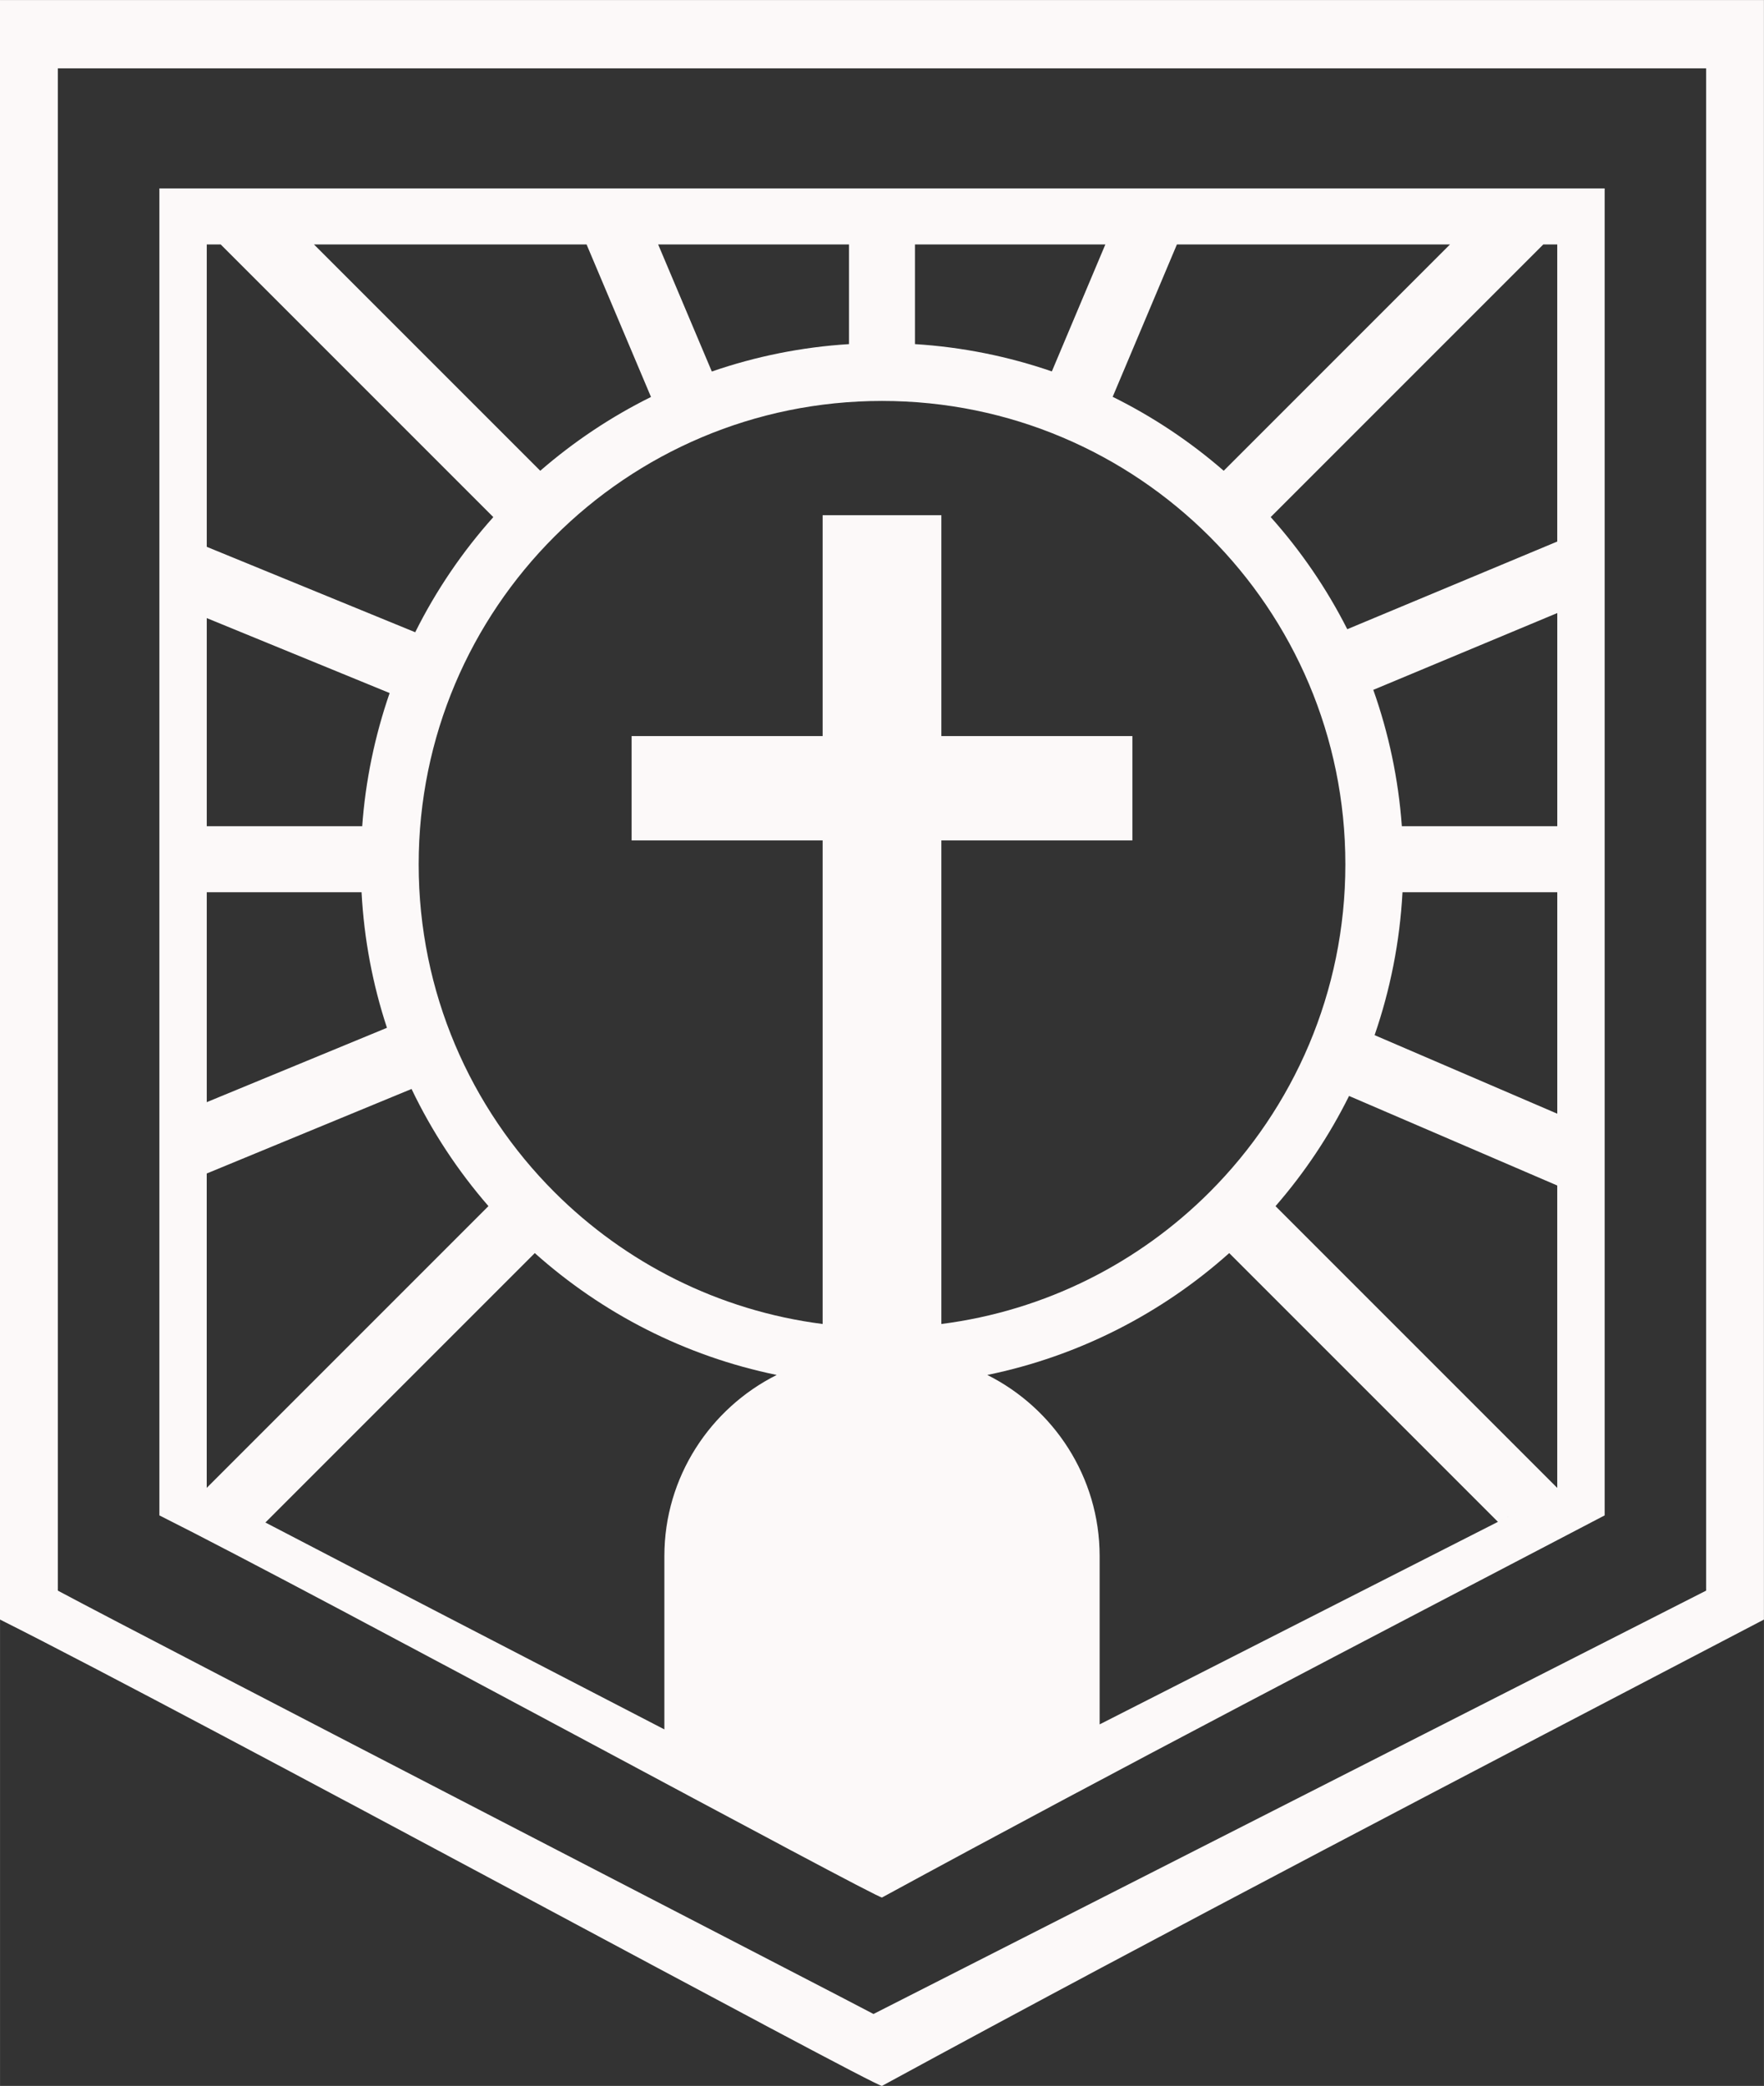 <?xml version="1.0" encoding="UTF-8"?>
<!DOCTYPE svg PUBLIC "-//W3C//DTD SVG 1.1//EN" "http://www.w3.org/Graphics/SVG/1.1/DTD/svg11.dtd">
<!-- Creator: CorelDRAW -->
<svg xmlns="http://www.w3.org/2000/svg" xml:space="preserve" width="1.722in" height="2.036in" version="1.1" style="shape-rendering:geometricPrecision; text-rendering:geometricPrecision; image-rendering:optimizeQuality; fill-rule:evenodd; clip-rule:evenodd"
viewBox="0 0 474.99 561.62"
 xmlns:xlink="http://www.w3.org/1999/xlink"
 xmlns:xodm="http://www.corel.com/coreldraw/odm/2003">
 <rect x="0" y="0" width="474.99" height="561.62" fill="#333333" stroke="none"/>
 <defs>
  <style type="text/css">
   <![CDATA[
    .fil0 {fill:#FCF9F9}
   ]]>
  </style>
 </defs>
 <g id="Layer_x0020_1">
  <path class="fil0" d="M178.89 465.63c-36.92,-19.1 -82.63,-42.76 -107.43,-55.7l0.91 -0.91 71.63 -71.63c18.11,16.19 40.44,27.74 65.14,32.81 -17.89,8.96 -30.25,27.49 -30.25,48.77l0 46.66zm56.32 76.63c-4.48,-2.47 -194.31,-100.41 -219.64,-113.99l0 -409.86 443.84 0 0 409.86 -224.21 113.99zm-235.21 -106.2c52.88,26.5 236.24,126.16 237.49,125.56 78.89,-42.92 157.83,-83.93 237.49,-125.56l0 -436.05 -474.99 0 0 436.05zm377.65 -195.84l41.68 0 0 59.64 -49.19 -21.15c4.19,-12.15 6.8,-25.07 7.51,-38.49zm41.68 -17.76l-41.85 0c-0.93,-12.79 -3.57,-25.1 -7.69,-36.72l49.54 -20.68 0 57.4zm-321.81 0l-41.85 0 0 -56.04 49.24 20.18c-3.95,11.44 -6.53,23.58 -7.41,36.18l0.02 -0.32zm-41.85 17.76l41.68 0c0.67,12.69 3.02,24.93 6.84,36.51l-48.52 20.02 0 -56.53zm56.13 -69.99l-56.13 -23 0 -81.41 3.75 0 73.41 73.41c-8.32,9.3 -15.41,19.72 -21.03,31zm251.46 124.85l56.06 24.11 0 81.42 -0.24 -0.24 -75.62 -75.62c7.79,-8.96 14.46,-18.92 19.8,-29.67zm-32.27 42.31l71.44 71.44 0.92 0.92 15.97 -8.12 -123.22 62.65 0 -45.31c0,-21.28 -12.36,-39.8 -30.25,-48.77 24.7,-5.07 47.04,-16.63 65.14,-32.81zm-275.33 63.22l0 -84.65 55.15 -22.76c5.48,11.46 12.47,22.06 20.71,31.54l-75.63 75.63 -0.24 0.24zm363.66 -254.8l-56.54 23.6c-5.55,-10.97 -12.51,-21.11 -20.62,-30.19l73.41 -73.41 3.75 0 0 80zm-28.87 -80l-60.94 60.94c-9.03,-7.85 -19.07,-14.55 -29.9,-19.91l17.3 -41.03 73.54 0zm-92.81 0l-14.41 34.19c-11.67,-4.02 -24.03,-6.55 -36.86,-7.35l0 -26.84 51.27 0zm-69.03 0l0 26.84c-12.86,0.8 -25.25,3.34 -36.94,7.38l-14.45 -34.21 51.4 0zm-70.67 0l17.35 41.07c-10.8,5.35 -20.81,12.05 -29.82,19.87l-60.94 -60.94 73.41 0zm95.54 290.67l0 -130.2 51.44 0 0 -28.1 -51.44 0 0 -59.47 -31.97 0 0 59.47 -51.44 0 0 28.1 51.44 0 0 130.2c-28.06,-3.59 -53.21,-16.5 -72.24,-35.53 -22.58,-22.58 -36.54,-53.77 -36.54,-88.23 0,-34.46 13.97,-65.65 36.54,-88.23 22.58,-22.58 53.77,-36.54 88.23,-36.54 34.46,0 65.65,13.97 88.23,36.54 22.58,22.58 36.54,53.77 36.54,88.23 0,34.45 -13.97,65.65 -36.54,88.23 -19.03,19.03 -44.18,31.94 -72.25,35.53zm-210.57 51.53c43.33,21.71 193.56,103.37 194.59,102.88 64.63,-35.17 129.32,-68.76 194.59,-102.88l0 -357.28 -389.18 0 0 357.28z"/>
 </g>
</svg>
